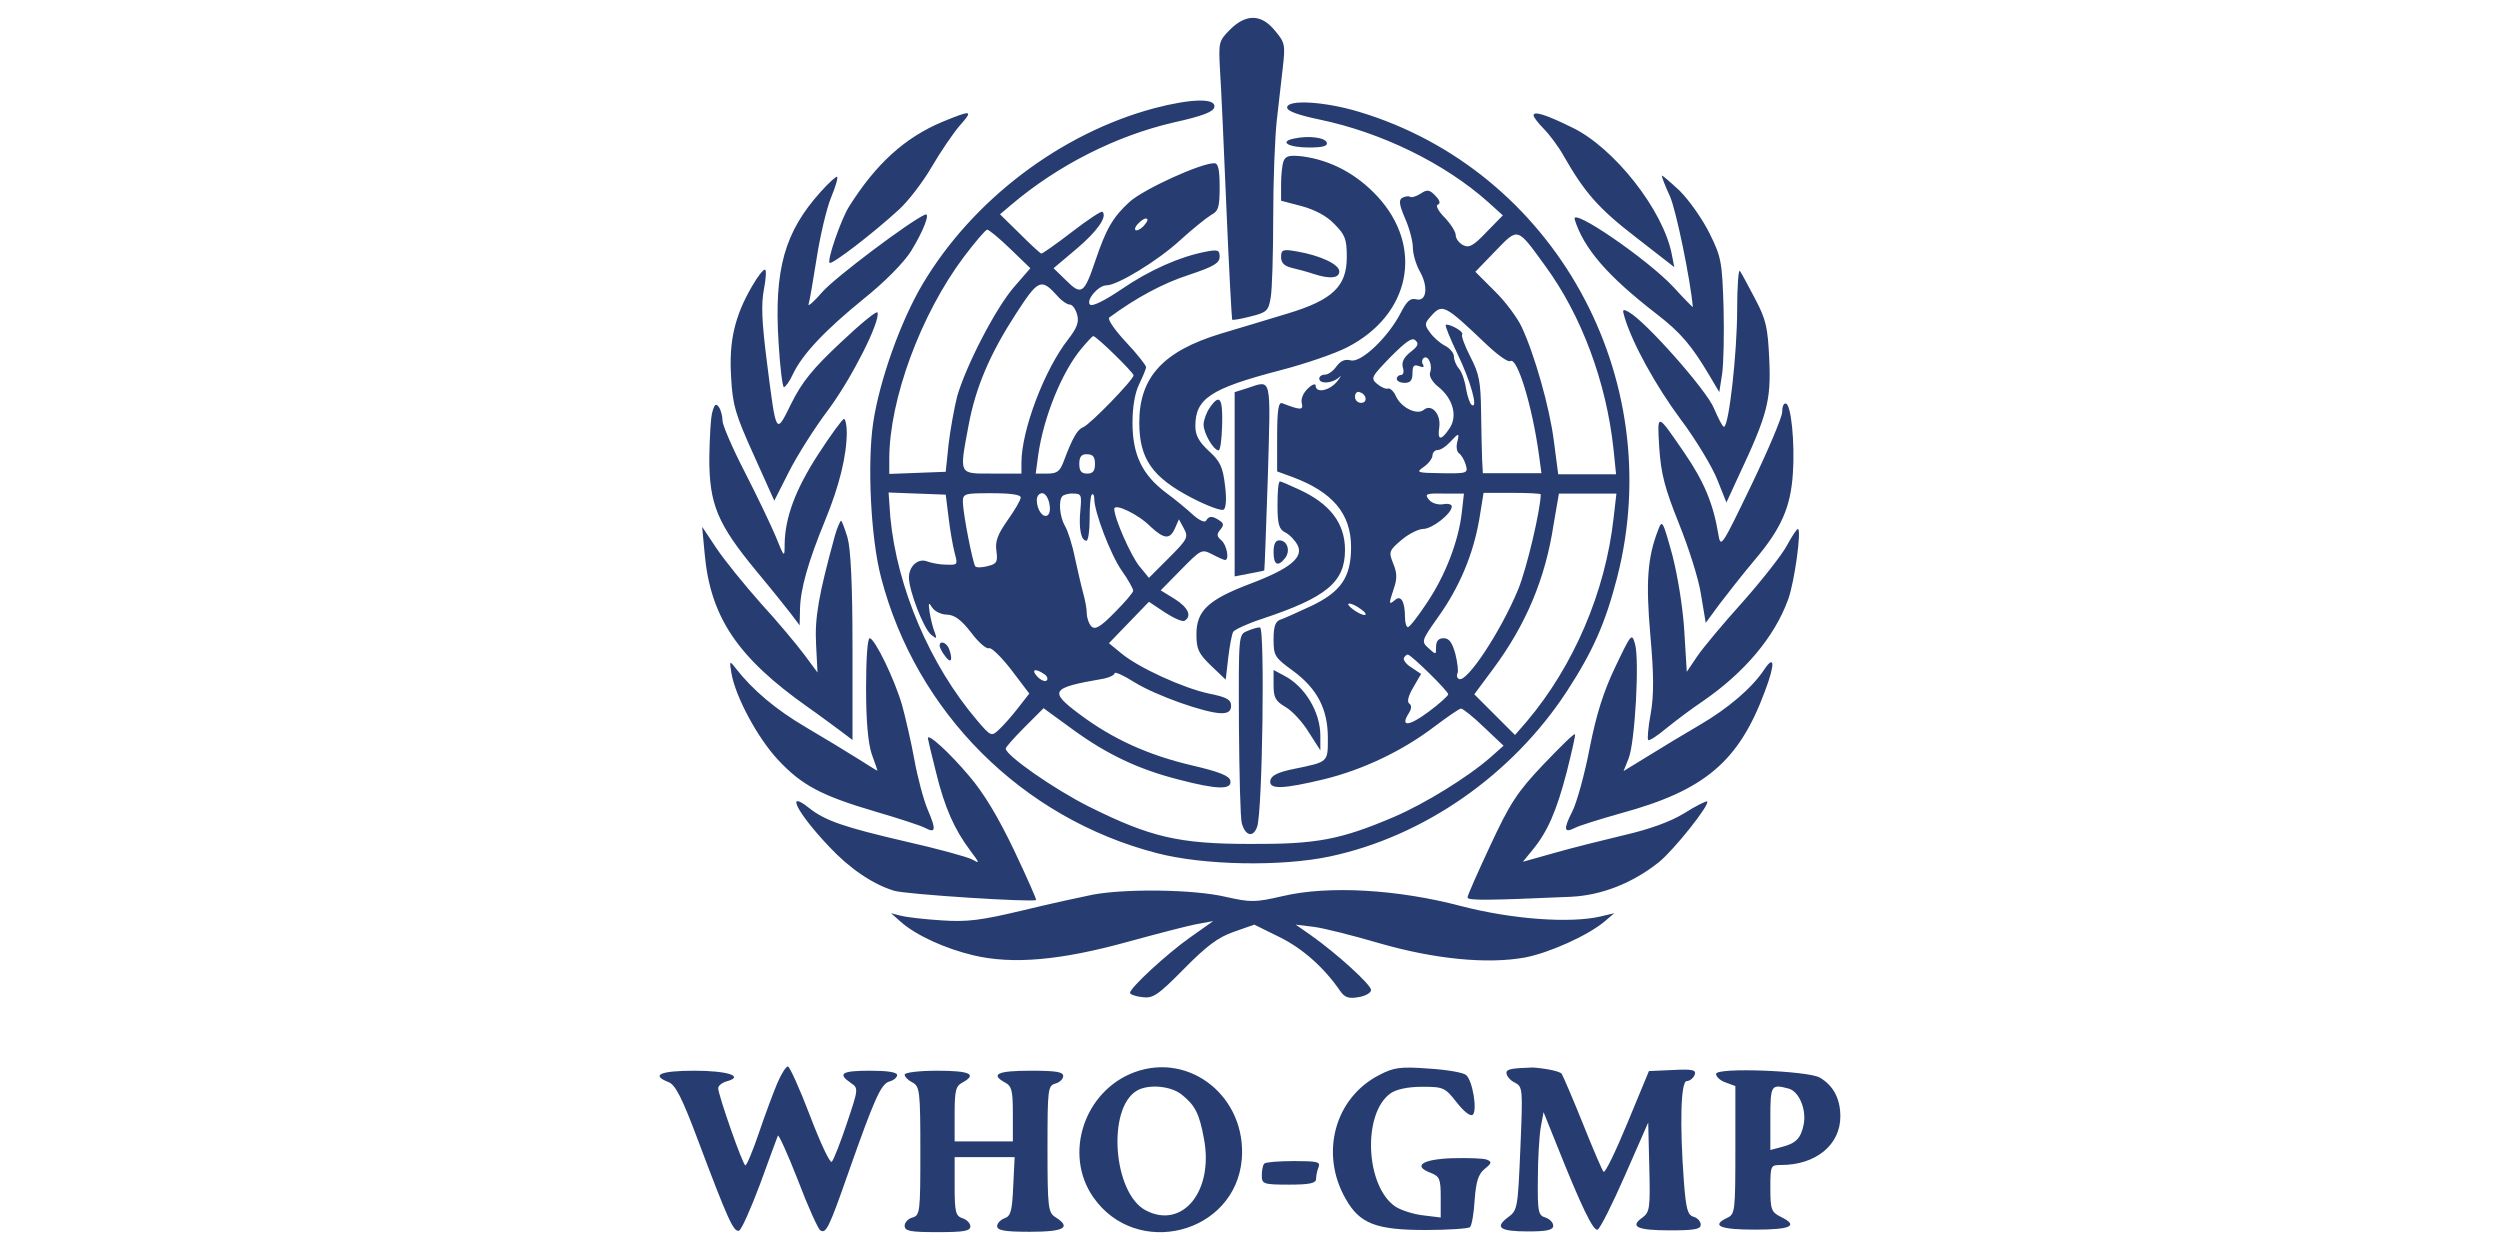 <svg xmlns="http://www.w3.org/2000/svg" xmlns:xlink="http://www.w3.org/1999/xlink" id="Layer_1" x="0px" y="0px" viewBox="0 0 700 350" style="enable-background:new 0 0 700 350;" xml:space="preserve"><style type="text/css">	.st0{fill-rule:evenodd;clip-rule:evenodd;fill:#273D71;}</style><g id="surface1">	<path class="st0" d="M344.4,8.3c-3.2,3.2-3.2,3.6-2.8,11.3c0.3,4.4,1.1,21.8,1.8,38.8c0.7,16.9,1.5,30.9,1.6,31.1  c0.2,0.2,2.5-0.2,5.2-0.9c4.5-1.1,5-1.6,5.6-5.3c0.4-2.2,0.7-12.4,0.7-22.7s0.5-22.4,1-26.9s1.3-11.2,1.7-14.9  c0.7-6.2,0.6-6.9-2.2-10.2C353.2,3.9,348.9,3.8,344.4,8.3 M323.2,30.3c-26.2,7-50.9,25.7-64.9,49.3c-6.1,10.3-12,26.8-13.8,38.7  c-1.7,11.4-0.7,32.4,2.2,43.4c9.8,37.7,39.4,67.4,77.3,77.2c13.1,3.4,34.8,3.8,48.4,0.9c26.3-5.6,51-22.8,66.3-46.2  c7.3-11.2,10.8-19.1,14.1-31.9c14.4-56.1-17.7-114-72.3-130.4c-9.6-2.9-20.1-3.5-20.1-1.2c0,1,3,2.1,9.2,3.4  c17.2,3.6,34.9,12.2,47.1,23.1l4.1,3.7l-4.6,4.7c-3.7,3.9-4.9,4.5-6.6,3.6c-1.1-0.6-2-1.8-2-2.8c0-0.9-1.4-3.1-3.1-4.9  c-1.8-1.8-2.6-3.4-1.9-3.6c0.8-0.3,0.6-1.2-0.7-2.5c-1.6-1.7-2.3-1.8-4.1-0.6c-1.2,0.8-2.6,1.2-3,0.9c-0.5-0.3-1.4-0.1-2.2,0.3  c-1,0.6-0.8,2,0.8,5.7c1.2,2.7,2.2,6.4,2.2,8.2c0,1.8,0.9,4.8,1.9,6.6c2.5,4.3,2,8.7-1,7.9c-1.6-0.4-2.6,0.5-4.3,3.8  c-3.4,6.7-11.1,14.1-14,13.3c-1.6-0.4-2.8,0.1-4,1.7c-0.9,1.3-2.3,2.3-3.2,2.3c-0.9,0-1.6,0.5-1.6,1.1c0,1.6,3.6,1.4,5.5-0.3  c0.8-0.8,0.6-0.3-0.5,1.1c-2.1,2.6-6,3.4-6,1.2c0-0.7-1-0.4-2.2,0.8c-1.3,1.2-2,2.9-1.7,4.1c0.5,2-0.3,2-5.5,0  c-1-0.4-1.4,1.9-1.4,9.3v9.8l4.1,1.5c11.4,4.2,16.6,10.3,16.6,19.7c0,8.4-2.8,12.5-11.2,16.5c-3.7,1.7-7.6,3.5-8.6,3.8  c-1.4,0.5-1.9,1.9-1.9,5.5c0,4.6,0.3,5.1,5.4,8.8c6.8,5,9.8,10.7,9.8,18.8c0,6.9,0.2,6.7-9.5,8.7c-4.4,0.9-6.3,1.8-6.6,3.2  c-0.5,2.6,3.3,2.5,15-0.3c11-2.7,22.1-8,31-14.8c3.6-2.7,6.9-5,7.4-5s3.4,2.3,6.4,5.2l5.5,5.2l-3.6,3.2c-6.5,5.7-18.6,13.1-27,16.7  c-15,6.4-21.7,7.7-40.3,7.6c-20.1,0-28-1.9-45.1-10.4c-9.8-4.9-23.4-14.4-23.4-16.3c0-0.4,2.4-3.1,5.3-6l5.3-5.3l8.1,5.9  c9.6,7,18.4,11.2,29.8,14.1c10.7,2.8,14.9,2.9,14.4,0.3c-0.3-1.4-3.1-2.5-10.8-4.3c-12.3-2.9-22.2-7.4-31.4-14.3  c-8.7-6.5-8.1-7.4,6.3-9.9c1.9-0.3,3.5-1.1,3.5-1.6s2.5,0.6,5.5,2.5c5.9,3.7,20,8.7,24.4,8.7c1.9,0,2.7-0.6,2.7-2.1  c0-1.7-1.2-2.4-6.2-3.4c-7.1-1.5-19.9-7.3-24.7-11.4l-3.3-2.7l5.6-5.8l5.6-5.8l4.5,3c2.5,1.6,4.9,2.7,5.5,2.3  c2.1-1.3,1-3.7-2.8-6.1l-3.9-2.4l5.7-5.8c5.6-5.7,5.8-5.8,8.7-4.3c1.7,0.9,3.3,1.6,3.6,1.6c1.3,0,0.5-4.2-1-5.5  c-1.3-1.1-1.4-1.7-0.3-3c1-1.2,1-1.8-0.3-2.6c-2-1.3-2.9-1.3-3.7,0.1c-0.4,0.6-1.9-0.1-3.6-1.6c-1.6-1.5-5.1-4.4-7.7-6.3  c-6.6-5-9.3-10.6-9.3-19.5c0-4.6,0.7-8.5,1.9-10.9c1-2.1,1.9-4.2,1.9-4.7s-2.5-3.7-5.7-7.1c-3.1-3.3-5.2-6.4-4.6-6.8  c7.6-5.6,15.1-9.6,22.2-11.9c6.9-2.3,8.7-3.3,8.7-5.1c0-1.9-0.5-2.1-4-1.4c-7.2,1.4-15.6,5.1-23.5,10.5c-4.7,3.2-8.2,4.9-8.8,4.3  c-1.2-1.2,2.3-5.4,4.6-5.4c3.1,0,14.4-6.9,20.6-12.6c3.5-3.2,7.4-6.3,8.7-7.1c2.1-1.1,2.4-2.2,2.4-7.9c0-4.9-0.4-6.6-1.5-6.6  c-3.9,0-19.8,7.3-23.7,10.8c-4.7,4.3-6.6,7.6-9.6,16.5c-3.1,9.2-3.9,9.8-8.1,5.6l-3.6-3.5l6.4-5.4c5.8-4.9,8.7-9,7.3-10.4  c-0.3-0.3-4.1,2.2-8.5,5.6c-4.4,3.4-8.3,6.1-8.6,6.1s-3-2.5-6-5.5L280,60l3.2-2.7c13.1-11.1,29.4-19.3,45.4-23  c8.1-1.8,11.2-3,11.4-4.3C340.6,27.4,333.5,27.6,323.2,30.3 M263.9,34.1c-10.5,4.4-18.6,11.7-26.2,23.8c-2.2,3.5-6.2,15-5.4,15.7  c0.6,0.6,12.1-8.2,19.5-15c2.5-2.3,6.6-7.6,9.1-11.9s6-9.4,7.8-11.5C272.6,30.8,272.2,30.7,263.9,34.1 M429.4,32.3  c0,0.5,1.3,2.2,2.8,3.7s4.1,4.9,5.6,7.6c5.9,10.3,9.7,14.7,20.2,22.8l10.8,8.4l-0.7-3.6c-2.4-12.4-16.2-29.9-27.9-35.5  C432.9,32.1,429.4,31,429.4,32.3 M362.3,38.8c-4.3,0.9-1.5,2.5,4.2,2.5c3.9,0,5.3-0.4,5-1.4C371,38.5,366.4,37.9,362.3,38.8   M359.4,45.1c-0.4,1-0.7,4-0.7,6.5v4.6l5.7,1.5c3.7,1,7,2.7,9.2,5c3.1,3.1,3.5,4.3,3.5,9.3c0,8.2-4,12-16.6,15.8  c-5.2,1.6-13.6,4.1-18.6,5.6c-16.2,4.9-22.9,12.2-22.9,24.9c0,10.1,3.6,15.3,14.5,21c4.4,2.3,8.4,3.8,9.1,3.4  c0.7-0.4,0.9-3,0.4-6.8c-0.6-5.1-1.3-6.7-4.5-9.6c-2.8-2.6-3.8-4.4-3.8-7c0-7.7,4.2-10.5,23.7-15.6c7-1.8,15.4-4.7,18.7-6.4  c17.9-9.1,21.7-28.2,8.5-42.4c-5.8-6.2-12.9-10-20.8-11.1C361.1,43.4,360,43.6,359.4,45.1 M229.8,53.7  c-10.1,11.2-13.1,21.7-11.8,42.2c0.4,6.9,1.1,12.5,1.5,12.5s1.6-1.6,2.5-3.6c2.7-5.7,9.1-12.4,19.8-21.1c6-4.8,11.3-10.2,13.3-13.4  c3.5-5.7,5.5-10.9,3.9-10.2c-4.2,1.8-25.2,17.6-28.7,21.6c-2.4,2.8-4.2,4.3-3.9,3.5c0.3-0.9,1.3-6.8,2.3-13.1  c1-6.4,2.8-13.9,4-16.8c1.2-2.9,2-5.5,1.7-5.8C234.3,49.2,232.1,51.1,229.8,53.7 M465.3,49.2c0,0.4,1,3,2.3,5.8  c1.7,3.8,5.7,23.2,6.4,31c0,0.1-2.5-2.4-5.5-5.7c-7.2-7.7-28.6-22.4-27.6-18.9c2.5,8.1,9.1,15.8,22.8,26.4  c6.9,5.3,9.9,8.9,14.8,17.1l2.9,4.9l0.8-5.1c0.4-2.8,0.6-11.2,0.4-18.6c-0.4-12.6-0.6-14.1-3.9-20.7c-1.9-3.9-5.7-9.3-8.4-12  C467.5,50.8,465.3,48.9,465.3,49.2 M318.5,62.8c-0.8,0.9-0.9,1.7-0.3,1.7s1.7-0.7,2.4-1.7c0.8-0.9,0.9-1.6,0.3-1.6  C320.4,61.1,319.3,61.9,318.5,62.8 M269.9,71.9c-12.1,16.1-20.9,40-20.9,56.6v4.2l7.9-0.3l7.9-0.3l0.8-7.7  c0.5-4.2,1.6-10.2,2.4-13.4c2.5-8.7,10.8-24.7,15.9-30.6l4.6-5.3l-5.6-5.4c-3.1-3-6-5.4-6.5-5.4C275.9,64.4,273,67.8,269.9,71.9   M418.7,70.3l-5.6,5.8l5.4,5.4c3,2.9,6.3,7.4,7.5,9.9c3.6,7.6,7.9,22.6,9.1,32.2l1.2,9.2h16.2l-0.7-6.9c-2-18.9-9-37.6-19.1-51.4  C424.7,63.5,425.2,63.6,418.7,70.3 M358.7,72c0,1.6,0.9,2.5,3,3c1.6,0.4,4.4,1.1,6.1,1.7c4.6,1.5,7.2,1.2,7.2-0.7  c0-2-5.4-4.5-11.9-5.6C359.2,69.7,358.7,69.9,358.7,72 M486.4,86.8c0,11.9-2.3,32.7-3.7,32.7c-0.4,0-1.6-2.4-2.8-5.2  c-2.1-5.1-19.1-24.3-23.8-26.9c-1.8-1-1.9-0.8-1.2,1.5c2.2,7.3,8.7,19.1,15.6,28.4c4.3,5.7,8.9,13.4,10.3,16.9l2.6,6.5l3.5-7.6  c8-17,9-21,8.5-32.3c-0.4-9.1-0.9-11.3-3.9-17c-1.9-3.6-3.8-7.2-4.3-7.9C486.8,75,486.4,80,486.4,86.8 M210.6,80.1  c-4.9,8.4-6.5,15.4-5.9,25.3c0.4,8,1.2,10.6,6.3,21.9l5.8,12.9l4-7.9c2.2-4.4,7.2-12.4,11.3-17.8c6.6-9,14.4-24.5,13.6-27  c-0.2-0.6-4.8,3.2-10.3,8.4c-7.8,7.3-10.8,11-13.8,17c-4.4,8.9-4.2,9.4-6.9-11.8c-1.4-11.1-1.6-15.9-0.8-20.1  c0.6-3,0.7-5.5,0.3-5.5C213.7,75.4,212.1,77.5,210.6,80.1 M284.5,87.8c-7.2,11.1-11.3,20.5-13.3,31.3c-2.6,14-2.9,13.5,6.6,13.5  h8.2v-3c0-9.2,6.5-26.2,13.1-34.6c2.4-3.1,3.1-4.8,2.5-6.9c-0.4-1.5-1.3-2.8-2-2.8s-2.3-1-3.4-2.3  C291.5,77.8,290.8,78.1,284.5,87.8 M400.6,88.6c-1.7,1.9-1.8,2.4-0.2,4.5c0.9,1.3,2.8,3,4.2,3.7s2.5,2.1,2.5,3c0,1,0.6,2.5,1.4,3.4  s1.7,3.5,2,5.7c0.4,2.2,1.1,4.2,1.6,4.5c1.9,1.2-0.4-6.9-4-14.3c-2-4.2-3.5-7.8-3.3-8.1s1.5,0.1,2.8,0.8c1.3,0.7,2.1,1.5,1.8,1.9  c-0.3,0.3,0.7,3.1,2.3,6.2c2.5,4.8,2.9,7,3,15.5c0.1,5.4,0.2,11.5,0.3,13.5l0.2,3.6h16.4l-0.7-5.2c-1.9-13.8-6.1-27.4-8-26.2  c-0.6,0.4-3.4-1.6-6.3-4.3C404.3,85.1,403.9,84.9,400.6,88.6 M302.8,97.6c-5.5,6.6-10.6,19.2-12.1,29.8l-0.7,5.2h3.3  c2.7,0,3.5-0.6,4.6-3.6c2.4-6.4,3.8-8.8,5.4-9.4c1.9-0.7,14.1-13.3,14.1-14.5c0-0.8-10.4-11-11.3-11  C305.9,94.1,304.4,95.7,302.8,97.6 M389.3,100c-5.3,5.5-5.6,5.9-3.7,7.5c1.1,0.9,2.4,1.5,3,1.3s1.6,0.7,2.2,2  c1.4,3.3,5.9,5.5,7.8,4c2.2-1.9,4.9,1.1,4.4,4.8c-0.6,3.8,0.5,3.9,2.9,0.3c2.3-3.5,0.9-8.4-3.3-11.7c-1.5-1.2-2.5-2.9-2.2-3.8  c0.8-2-0.4-5-1.7-4.2c-0.5,0.3-0.7,1.2-0.3,1.8c0.5,0.8,0.1,1-1.1,0.5c-1.4-0.5-1.8-0.1-1.8,2c0,2-0.6,2.7-2.2,2.7  c-1.2,0-2.2-0.5-2.2-1.1s0.5-1.1,1.2-1.1c0.6,0,0.9-0.9,0.5-2.1c-0.4-1.4,0.2-2.8,2.1-4.3c2.2-1.7,2.5-2.4,1.3-3.4  C395.3,94.5,393.7,95.6,389.3,100 M349.2,108.7l-3.5,1.1v51.6l4.1-0.8c2.2-0.4,4.2-0.8,4.2-0.9c0.1-0.1,0.5-11.9,1-26.3  C355.8,104.8,356.2,106.4,349.2,108.7 M379.4,111.1c0,1,0.8,1.7,1.7,1.7c1.9,0,1.6-2.4-0.4-3C380,109.5,379.4,110.1,379.4,111.1   M338.7,114.2c-0.9,1.3-1.7,3.5-1.7,4.7c0,2.4,2.8,7.2,4.2,7.2c0.5,0,0.9-3.2,1-7.2C342.4,111.4,341.5,110.1,338.7,114.2   M199.5,115.2c-0.5,1.4-0.8,7.3-0.9,13.1c0,12.9,2.3,18.4,13.1,31.5c4.1,4.9,8.4,10.3,9.8,12.1l2.4,3.2l0.1-4.4  c0.1-5.7,2.2-13.2,7-24.9c4-9.7,6.1-18.2,6.1-24.8c0-2-0.4-3.7-0.8-3.7c-0.4,0-3.7,4.5-7.2,9.9c-6.4,9.9-9.3,17.7-9.4,25.2  c0,3.8-0.1,3.8-2.5-2.2c-1.4-3.3-5.3-11.5-8.7-18.1c-3.4-6.6-6.2-13.1-6.2-14.3c0-1.2-0.4-2.9-1-3.8  C200.5,112.9,200.1,113.1,199.5,115.2 M499,115.4c0,1.4-3.9,10.6-8.6,20.4c-8.5,17.6-8.6,17.8-9.3,13.6c-1.4-8.4-4-14.6-9.4-22.5  c-7.9-11.5-7.7-11.5-7.1-1.4c0.5,7.2,1.5,11.1,5.5,21.1c2.7,6.7,5.6,15.7,6.2,20l1.3,7.8l3.9-5.3c2.2-2.9,6.6-8.5,9.8-12.3  c7.4-8.7,10.1-14.8,10.7-24.2c0.6-8.5-0.5-19.6-2-19.6C499.4,112.8,499,114,499,115.4 M406,123.8c-1.1,1.2-2.6,2.2-3.4,2.2  s-1.5,0.7-1.5,1.5s-1.1,2.3-2.4,3.2c-2.3,1.6-2.1,1.7,5,1.8c7.2,0.1,7.4,0,6.7-2.4c-0.4-1.4-1.3-2.8-1.9-3.2  c-0.6-0.4-0.8-1.8-0.5-3C408.7,121.1,408.5,121.1,406,123.8 M302.2,129.9c0,2,0.6,2.7,2.2,2.7s2.2-0.7,2.2-2.7s-0.6-2.7-2.2-2.7  C302.8,127.1,302.2,127.9,302.2,129.9 M357.7,141.4c0,5.4,0.4,6.8,2.2,7.7c1.2,0.6,2.7,2.2,3.4,3.5c1.8,3.4-2,6.6-13.1,10.8  c-11.9,4.5-15.2,7.6-15.2,14.2c0,4.2,0.6,5.4,4.1,8.8l4.1,3.9l0.7-6.1c0.4-3.3,1-6.6,1.4-7.3c0.4-0.6,4-2.3,8-3.6  c18.1-6,23.3-10.3,23.3-19.3c0-7.5-4.2-13-13-17c-2.6-1.2-4.9-2.2-5.2-2.2C357.9,134.8,357.7,137.8,357.7,141.4 M249.3,144.9  c1.9,19.7,11.1,41.3,24.2,56.7c3.9,4.6,4.1,4.7,6.2,2.7c1.2-1.1,3.6-3.8,5.3-6l3.2-4.1l-5-6.6c-2.8-3.6-5.6-6.4-6.3-6.1  c-0.7,0.3-3-1.7-5-4.4c-2.8-3.6-4.6-4.9-6.7-5c-1.6,0-3.5-0.9-4.2-2c-1-1.6-1.1-1.4-0.7,1.4c0.3,1.8,0.9,4.3,1.4,5.5  c0.7,1.9,0.6,2-1,0.7c-2.1-1.7-6.2-12.3-6.2-16c0-3.2,2.6-5.5,5.1-4.5c1.1,0.4,3.4,0.9,5.3,0.9c3.3,0.1,3.3,0.1,2.4-3.3  c-0.5-1.9-1.3-6.4-1.7-9.9l-0.8-6.4l-8-0.3l-8-0.3L249.3,144.9 M269.6,140.6c0.1,3.5,2.8,17.2,3.5,18c0.4,0.4,2,0.3,3.5-0.1  c2.5-0.6,2.8-1.2,2.4-4.2c-0.4-2.7,0.3-4.6,3.1-8.6c2-2.8,3.7-5.7,3.7-6.4c0-0.8-2.8-1.2-8.2-1.2  C270,138.1,269.6,138.2,269.6,140.6 M290.3,140c0,2.7,1.7,5.1,3,4.3c1.5-1,0.3-6.2-1.5-6.2C290.9,138.1,290.3,139,290.3,140   M297.5,138.9c-1.2,1.2-0.8,5.8,0.7,8.4c0.8,1.3,2.1,5.4,2.8,9c0.8,3.6,1.8,8,2.3,9.8s1,4.3,1,5.6s0.6,3,1.3,3.7  c1,1,2.5,0.2,6.5-3.9c2.9-2.9,5.2-5.6,5.2-6.1s-1.4-3.1-3.2-5.6c-3.2-4.6-7.7-16.5-7.7-20.1c0-1-0.3-1.6-0.7-1.2  c-0.4,0.4-0.6,3.4-0.6,6.8c0,3.4-0.4,6.1-0.9,6.1c-1.5,0-2.2-3.4-1.7-8.5c0.4-4.3,0.3-4.7-2-4.7  C299.4,138.1,297.9,138.5,297.5,138.9 M400.1,139.9c0.8,1,2.5,1.5,3.9,1.3c1.4-0.3,2.5,0,2.5,0.6c0,2-5.5,6.3-8,6.3  c-1.3,0-4.1,1.4-6.1,3.1c-3.5,3-3.6,3.3-2.3,6.6c1.1,2.6,1.1,4.3,0.2,6.9c-1.5,4.5-1.5,4.8,0.3,3.3c1.7-1.5,2.8,0.5,2.8,4.9  c0,1.5,0.4,2.7,0.8,2.7c0.5,0,2.9-3.1,5.4-6.9c5.1-7.6,8.8-17.2,9.7-25.2l0.6-5.3h-5.7C399.3,138.1,398.8,138.3,400.1,139.9   M414.2,145.4c-1.7,9.8-5.5,18.9-11.4,27.2c-4.8,6.8-4.9,7-2.8,8.9s2.1,1.9,2.1-0.4c0-1.6,0.7-2.4,2.1-2.4c1.6,0,2.4,1.2,3.3,4.4  c0.6,2.4,0.9,4.9,0.6,5.4c-0.3,0.6-0.2,1.3,0.4,1.6c2.1,1.3,11.8-13.4,16.6-25.1c2.4-5.8,6.3-22.5,6.3-26.6c0-0.2-3.6-0.4-8-0.4h-8  L414.2,145.4 M435,146.9c-2.3,15.1-7.7,28-17,40.5l-5.2,7l5.7,5.7l5.7,5.7l3.3-3.8c13.1-15.5,22-36.2,24.3-56.9l0.8-6.9h-16.1  L435,146.9 M312,142.5c0,2.6,4.6,13,7,16l2.7,3.3l5.6-5.6c5.2-5.2,5.5-5.8,4.2-8.2l-1.4-2.6l-1.1,2.5c-1.4,3.2-3,3.1-6.8-0.4  C318.8,144,312,140.8,312,142.5 M233.8,149.9c-4.6,16.7-5.7,23.1-5.3,30.5l0.4,7.9l-3.7-5c-2.1-2.8-7.5-9.3-12.2-14.4  c-4.6-5.2-10.2-12.1-12.4-15.4l-4-6l0.7,7.5c1.6,17.8,9.2,29.1,28.9,43c3.3,2.3,7.4,5.4,9.2,6.7l3.3,2.5v-26  c0-17.7-0.5-27.5-1.4-30.7c-0.8-2.6-1.6-4.7-1.8-4.7S234.4,147.7,233.8,149.9 M464.2,148.6c-2.9,7.6-3.4,14.3-2.1,29.3  c1,11.1,1,16.8,0.1,21.9c-0.7,3.8-1,7.1-0.7,7.4c0.3,0.3,2.6-1.2,5.1-3.3c2.6-2.1,7.1-5.5,10.1-7.5c11.8-8.1,20.2-18.1,24-28.6  c1.8-5,3.8-19.7,2.7-19.7c-0.3,0-1.7,2.1-3.1,4.7c-1.4,2.6-6.9,9.6-12.3,15.7c-5.4,6-11.2,12.9-12.8,15.3l-2.9,4.3l-0.7-11.5  c-0.4-6.6-1.9-15.7-3.4-21.4C465.5,145.5,465.4,145.4,464.2,148.6 M356.6,154.6c0,3.6,1.2,4.2,3.2,1.7c1.6-2,0.7-5-1.6-5  C357.1,151.3,356.6,152.4,356.6,154.6 M378.8,170.6c1.2,0.9,2.6,1.6,3.3,1.6c0.6,0,0.2-0.8-1-1.6c-1.2-0.9-2.6-1.6-3.3-1.6  C377.2,169,377.6,169.7,378.8,170.6 M349.2,176.7c-2.4,1-2.4,1-2.3,26.1c0.1,13.8,0.4,26.3,0.8,27.7c1,3.6,3.2,4.1,4.3,1  c1.5-4,2.2-55.9,0.8-55.8C352.2,175.6,350.6,176.1,349.2,176.7 M452.3,186.7c-3.3,6.9-5.3,13.2-7.2,22.8  c-1.4,7.3-3.6,15.3-4.9,17.8c-2.5,4.9-2.3,6.1,0.8,4.5c1.1-0.6,6.9-2.4,12.9-4.1c23.5-6.4,33-14.5,40.3-34.2  c2.9-7.7,2.7-10.4-0.3-5.9c-3.4,5.1-10.1,10.8-18,15.4c-4.3,2.5-10.9,6.5-14.6,8.8l-6.7,4.1l1.4-3.5c1.8-4.4,3.1-27.7,1.8-32.1  C456.9,177.2,456.8,177.3,452.3,186.7 M242.5,192.8c0,9.3,0.6,15.5,1.6,18.4c0.9,2.4,1.6,4.5,1.6,4.6s-2.4-1.4-5.4-3.3  c-3-1.9-9.6-5.9-14.7-8.9c-8.3-4.9-14.7-10.2-19.7-16.6c-1.6-2.1-1.7-2-1.1,1.5c1.1,6.5,7.3,18.1,13,24.2  c6.7,7.2,12.2,10.1,27.5,14.6c6.5,1.9,12.6,3.9,13.7,4.5c3,1.6,3.2,0.6,0.8-5c-1.2-2.8-2.9-9.2-3.8-14.2s-2.5-11.8-3.4-15.1  c-2.1-7.3-7.7-18.8-9.1-18.8C242.9,178.8,242.5,184.3,242.5,192.8 M263.1,180.8c0,0.5,0.7,1.9,1.6,3c1.6,2.2,2.2,1,1-2.2  C265,179.9,263.1,179.2,263.1,180.8 M393.1,184.2c-0.3,0.5,0.6,1.8,2.1,2.7l2.7,1.8l-2.2,3.8c-1.4,2.4-1.8,4-1.1,4.5  c0.7,0.5,0.7,1.4-0.2,2.8c-2.4,3.8,0.1,3.6,5.6-0.5c3-2.2,5.5-4.5,5.5-4.9c0-0.9-10.4-11.1-11.3-11.1  C393.9,183.2,393.4,183.7,393.1,184.2 M290.5,189.5c1,1,2.2,1.5,2.6,1c0.4-0.4,0.1-1.3-0.8-1.8C289.8,187,288.6,187.5,290.5,189.5   M356.6,191.8c0,3.5,0.5,4.5,3.4,6.2c1.9,1.1,4.8,4.3,6.5,7.1l3.2,5V206c0-6.6-4.3-13.8-10.1-16.8l-3-1.6V191.8 M432.1,214.1  c-7.3,7.7-9.3,10.8-14.8,22.6c-3.5,7.5-6.4,14-6.4,14.6c0,0.9,6.1,0.8,28.9-0.2c8.6-0.4,17.3-3.8,24.7-9.7  c4.2-3.4,14.4-16.2,13.5-17c-0.2-0.2-3.1,1.2-6.4,3.3c-3.9,2.4-9.8,4.5-16.7,6.1c-5.9,1.4-14.7,3.6-19.6,5l-8.9,2.5l2.7-3.3  c4.2-5.1,6.7-10.8,9.6-21.9c1.4-5.6,2.5-10.4,2.3-10.5C440.7,205.3,436.8,209.2,432.1,214.1 M259.8,206.7c0,0.2,1,4.5,2.3,9.6  c2.4,9.8,5.1,15.9,9.6,21.9c2.7,3.6,2.7,3.7,0.4,2.4c-1.4-0.7-9.7-3-18.6-5c-17.2-4-22.5-5.8-27-9.4c-6.7-5.3-3.3,1.4,5.6,10.8  c5.7,6.1,12.1,10.5,18.2,12.4c3,1,38.8,3.3,39.8,2.6c0.2-0.1-2.6-6.4-6.1-13.8c-4.4-9.2-8.4-16-12.7-21  C265.9,210.8,259.8,205.2,259.8,206.7 M306,250.5c-3,0.6-11.8,2.5-19.6,4.4c-11.7,2.8-15.6,3.3-22.8,2.8c-4.8-0.3-9.9-0.9-11.4-1.3  l-2.7-0.7l2.7,2.4c4.3,3.8,12.4,7.5,20.4,9.4c11,2.6,24.4,1.4,43.2-3.8c8.4-2.3,17.2-4.6,19.6-5l4.3-0.8l-6.5,4.6  c-6.5,4.6-16.8,14.1-16.8,15.5c0,0.4,1.5,1,3.4,1.2c3,0.4,4.3-0.4,11.7-7.9c6.3-6.4,9.6-8.9,14-10.4l5.7-2l7.1,3.5  c6.5,3.2,12.5,8.6,16.9,15c1.3,1.9,2.4,2.3,5.2,1.8c1.9-0.3,3.5-1.2,3.5-2c0-1.5-9.6-10.2-16.8-15.3l-4.3-3l4.9,0.6  c2.7,0.3,11,2.4,18.5,4.6c15.6,4.5,30.3,5.9,40.8,4c6.8-1.3,17.7-6.2,22.3-10.1l2.7-2.3l-3.8,0.9c-8.5,2-24.9,0.8-39.1-2.9  c-17.8-4.7-37.2-5.8-49.9-2.8c-7.8,1.8-8.9,1.8-16.1,0.2C334.2,249,315.1,248.8,306,250.5 M217.6,303.4c-1.1,2.6-3.4,8.8-5.1,13.8  c-1.7,5-3.4,9.1-3.8,9.1c-0.7,0-7.6-19.7-7.6-21.6c0-0.7,1-1.5,2.3-1.9c5.2-1.4,0.4-3-8.9-3c-9.6,0-12.4,1.2-7.3,3.2  c1.9,0.7,3.8,4.4,8.4,16.7c8.2,21.8,9.8,25.3,11.3,24.9c0.7-0.2,3.3-6.1,5.9-13c2.5-6.9,4.8-13.1,5-13.6s2.7,5,5.6,12.4  c2.8,7.4,5.7,13.8,6.3,14.1c1.6,1,2.4-0.6,8-16.6c7.2-20.4,9-24.5,11.4-25.1c1.1-0.3,2.1-1.1,2.1-1.8c0-0.8-2.8-1.2-7.6-1.2  c-7.9,0-9.2,0.8-5.4,3.4c2.2,1.5,2.2,1.6-1.1,11.4c-1.8,5.4-3.7,10.2-4.2,10.7s-3.2-5.3-6.1-12.9c-2.9-7.6-5.7-13.8-6.2-13.8  C220,298.7,218.7,300.8,217.6,303.4 M317.7,300.2c-14.1,5.2-20,22.9-11.6,35c12.1,17.4,39.8,10.3,41.6-10.6  C349.1,307.3,333.3,294.5,317.7,300.2 M386.2,301c-12.5,6.4-16.7,22-9.4,34.7c3.9,6.9,8.4,8.7,22.4,8.7c6.4,0,12-0.4,12.4-0.8  c0.5-0.5,1.1-3.9,1.3-7.6c0.4-5.2,1-7.2,2.8-8.7c2-1.6,2.1-2,0.6-2.6c-1-0.4-5.3-0.5-9.7-0.4c-8.5,0.3-11.1,2.2-6,4.1  c2.5,1,2.8,1.7,2.8,6.8v5.7l-4.9-0.6c-2.7-0.3-6.1-1.4-7.7-2.4c-8.5-5.6-9.4-26.2-1.4-31.8c1.6-1.1,4.8-1.8,8.8-1.8  c6,0,6.4,0.2,9.7,4.4c2.1,2.7,3.9,4,4.5,3.4c1.3-1.3-0.1-9.6-1.9-11.1c-0.8-0.7-5.5-1.5-10.5-1.8C392,298.6,390.2,298.9,386.2,301   M421.8,300.4c0,0.8,1,2.1,2.3,2.7c2.3,1.2,2.3,1.6,1.6,18.5c-0.7,16.6-0.8,17.3-3.4,19.2c-3.9,2.9-2.4,4,5.6,4c5.3,0,7-0.4,7-1.6  c0-0.9-1-1.9-2.2-2.3c-2-0.6-2.2-1.6-2.1-10.8c0-5.6,0.4-12,0.8-14.4l0.8-4.3l3.7,9.2c6.9,17.3,10.2,24.1,11.4,23.7  c0.7-0.2,4.1-7,7.7-15.2l6.5-14.8l0.3,12.5c0.3,11.6,0.1,12.6-1.9,14.1c-3.7,2.6-1.5,3.6,7.7,3.6c6.8,0,8.6-0.3,8.6-1.6  c0-0.9-0.9-1.9-2-2.2c-1.7-0.5-2.1-2.2-2.7-9.7c-1.2-16.2-0.9-28.3,0.8-28.3c0.8,0,1.8-0.8,2.2-1.7c0.5-1.4-0.4-1.7-6.1-1.4  l-6.7,0.3l-6,14.5c-3.3,8-6.3,14.2-6.7,13.7c-0.4-0.4-3-6.5-5.8-13.5s-5.5-13.2-5.9-13.9c-0.4-0.7-4.1-1.5-8.1-1.8  C423.4,299.1,421.8,299.3,421.8,300.4 M480.5,300.7c0,0.8,1.2,1.9,2.7,2.4l2.7,1V322c0,17.2-0.1,18-2.3,19c-4.6,2.2-2,3.3,7.8,3.3  c10.2,0,12.3-1.1,7.2-3.6c-2.6-1.3-2.9-2-2.9-8c0-6.4,0.1-6.5,3-6.5c9.7,0,16.6-5.6,16.6-13.6c0-5-2-8.7-5.8-10.9  C506,299.8,480.5,298.8,480.5,300.7 M253.3,300.9c0,0.6,1,1.6,2.2,2.2c2,1.1,2.2,2.3,2.2,19.2c0,17.1-0.1,18-2.2,18.6  c-1.2,0.3-2.2,1.4-2.2,2.3c0,1.5,1.5,1.8,9.2,1.8c7.3,0,9.2-0.3,9.2-1.6c0-0.9-1-1.9-2.2-2.3c-1.9-0.6-2.2-1.7-2.2-8.9V324h16.8  l-0.4,8.2c-0.3,6.9-0.7,8.3-2.4,8.9c-1.1,0.4-2.1,1.4-2.1,2.2c0,1.2,1.9,1.6,9.2,1.6c9.6,0,11.7-1.2,7.1-4.1  c-2-1.3-2.2-2.6-2.2-19.1c0-16.8,0.1-17.7,2.2-18.3c1.2-0.3,2.2-1.3,2.2-2.1c0-1.2-2.1-1.5-9.2-1.5c-9.2,0-11.3,1-7.1,3.3  c1.9,1,2.2,2.3,2.2,8.8v7.7h-16.3v-7.7c0-6.5,0.3-7.8,2.2-8.8c4.2-2.3,2.1-3.3-7.1-3.3C257.3,299.8,253.3,300.3,253.3,300.9   M318.3,305.4c-8.4,5-6.6,28.7,2.5,33.5c10.3,5.4,19.1-5.4,16.3-20.1c-1.3-7.1-2.5-9.3-6.2-12.3C327.8,304,321.5,303.5,318.3,305.4   M495.7,313.1v8.9l3-0.8c4.1-1,5.5-2.4,6.3-6.2c0.9-4.2-1.2-9.4-4.2-10.2C495.9,303.5,495.7,303.8,495.7,313.1 M354,325.8  c-0.4,0.4-0.7,1.9-0.7,3.3c0,2.4,0.4,2.6,7.6,2.6c5.8,0,7.6-0.4,7.6-1.6c0-0.9,0.3-2.3,0.7-3.3c0.6-1.5-0.5-1.7-6.9-1.7  C358.1,325.1,354.4,325.4,354,325.8"></path></g></svg>